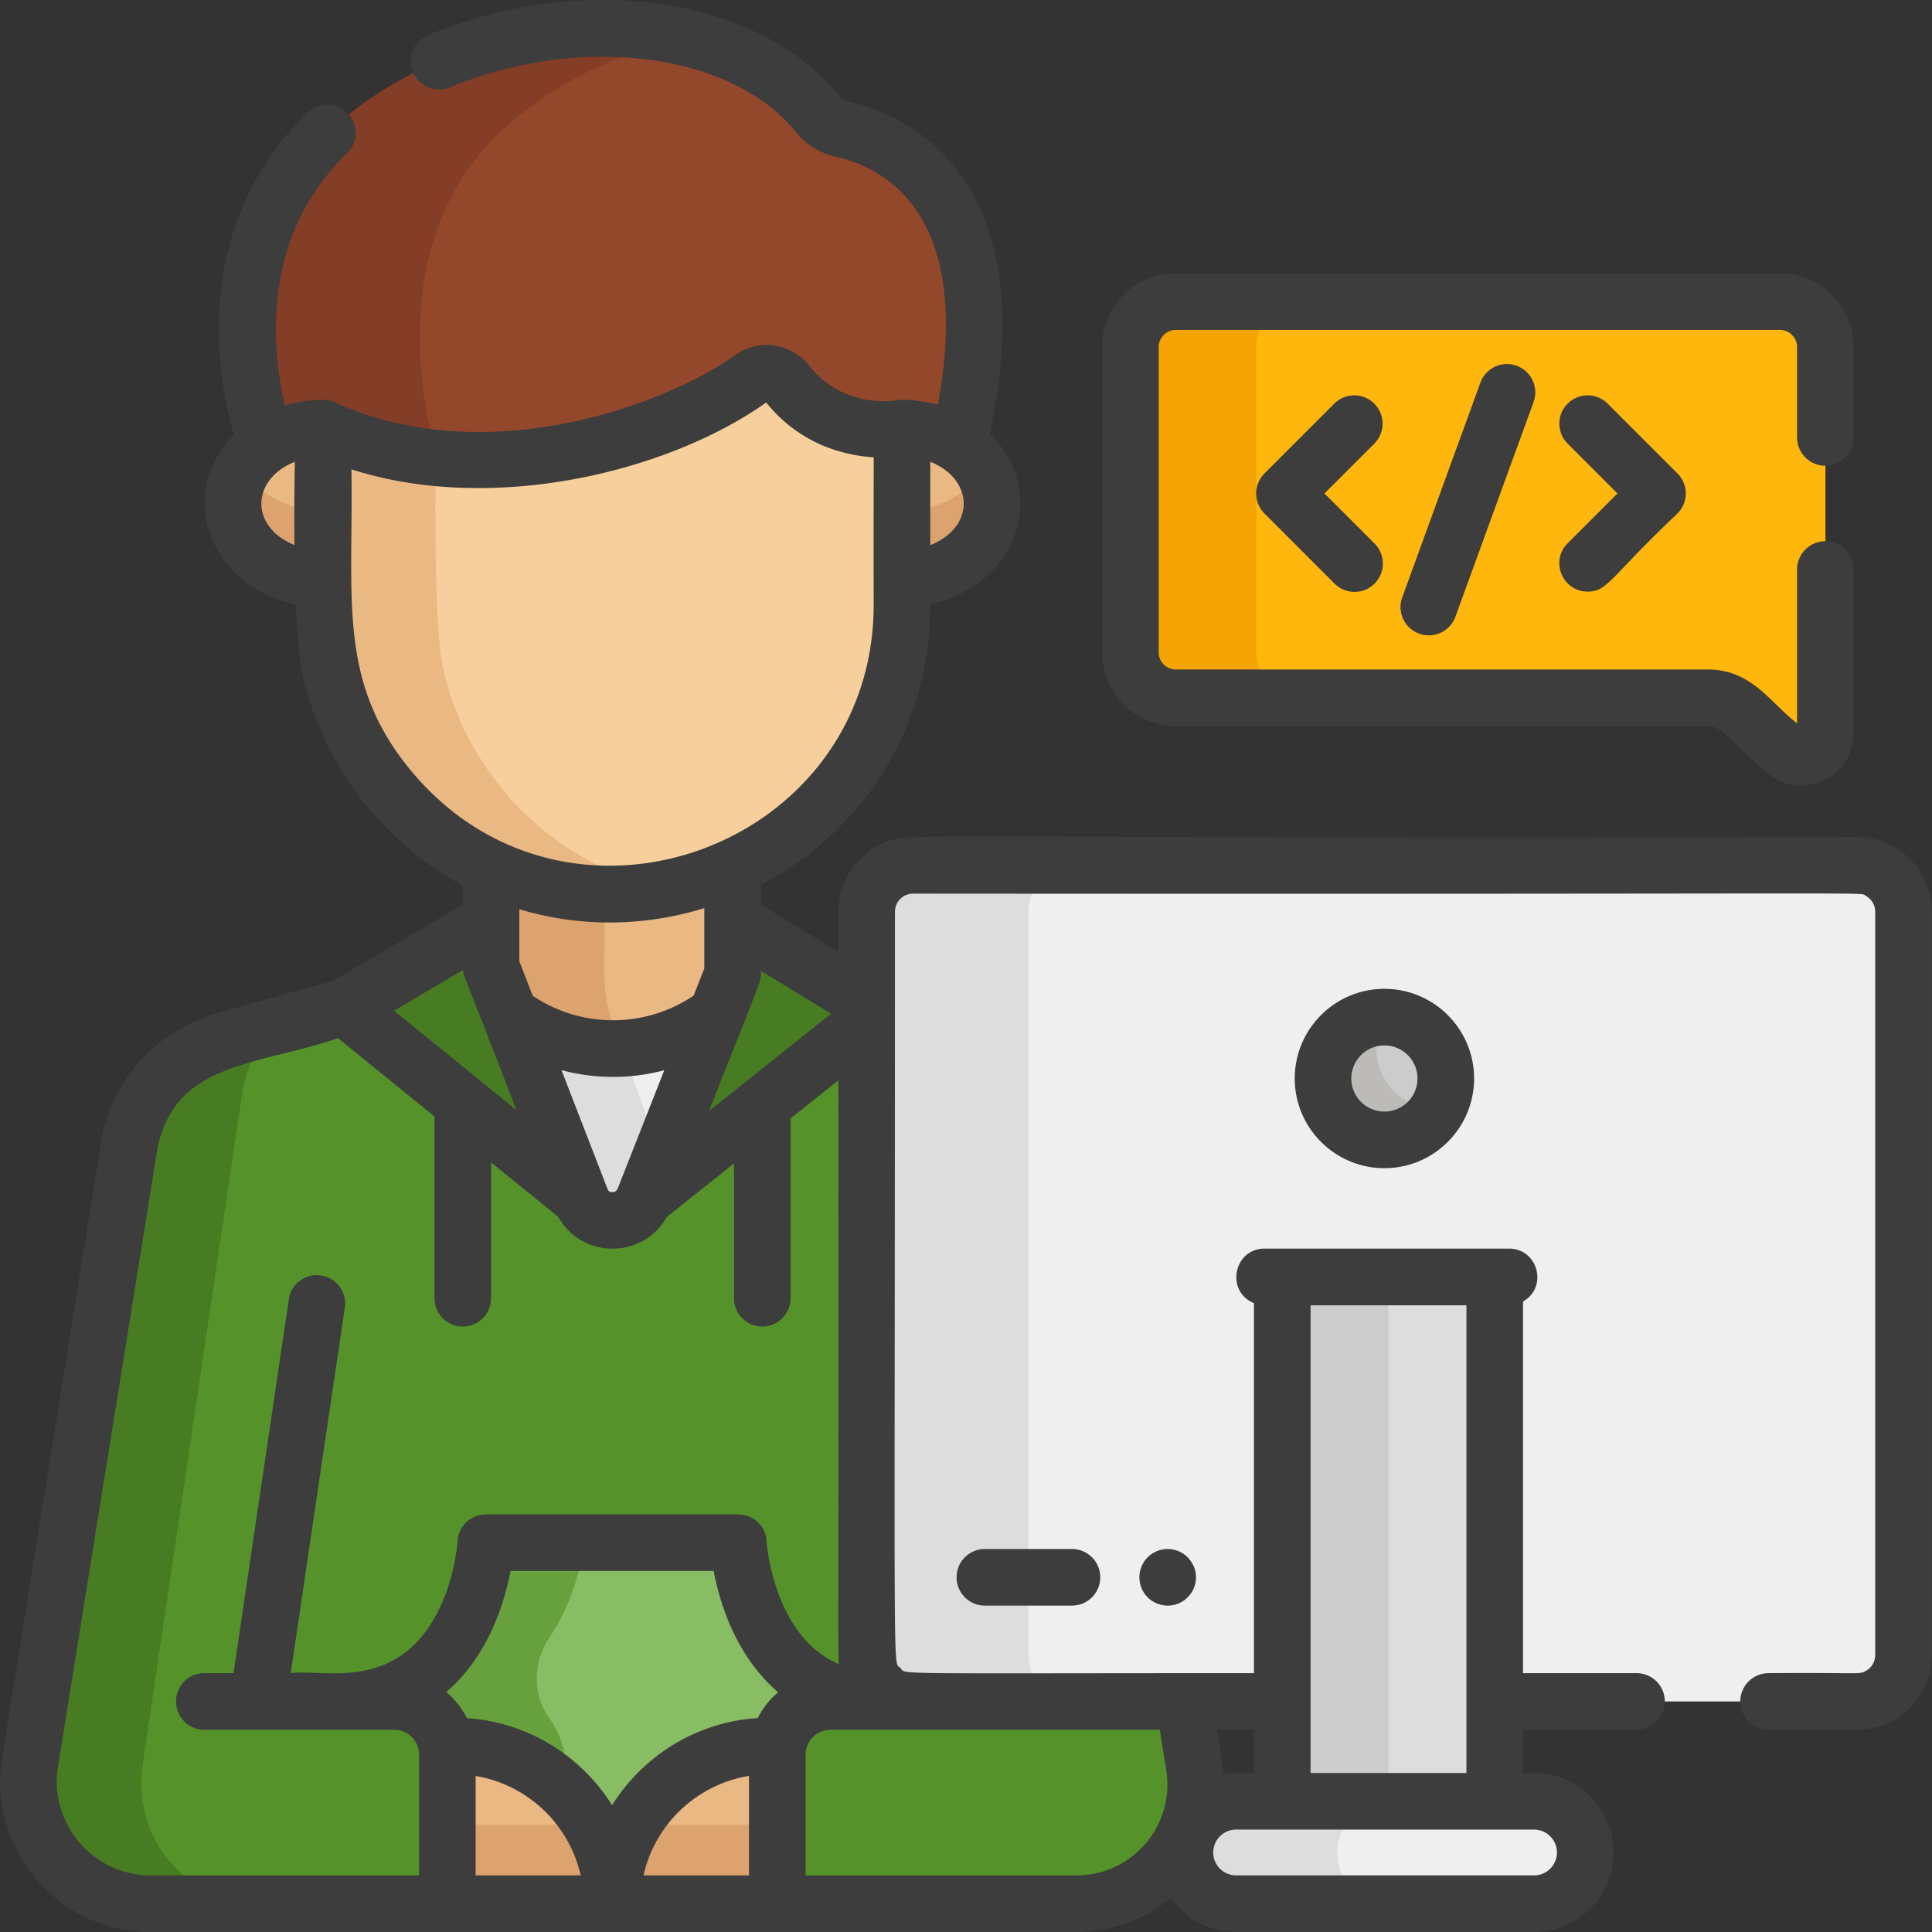 <svg xmlns="http://www.w3.org/2000/svg" width="512" height="512" style="enable-background:new 0 0 512 512" xml:space="preserve"><rect width="100%" height="100%" fill="#333333" stroke="none"/><path d="M130.145 224.082v58.06l63.943 2.008.002-.025.072-.044v-60.264c-19.81 9.018-43.259 9.924-64.017.265z" fill="#EAB883" data-original="#eab883"/><path d="M160.154 230.945c-10.161-.177-20.374-2.38-30.009-6.863v58.06l36.711 1.153-4.647-12.846c-3.318-9.172-1.563-14.202-2.055-39.504z" fill="#DDA36F" data-original="#dda36f"/><path d="M189.115 269.324c-16.086 11.508-37.745 11.38-53.695-.317l-.413-.303v64.034h54.974v-64.034l-.866.62z" fill="#EFEFEF" data-original="#efefef"/><path d="m180.239 320.287-15.371-42.489c-17.411.904-29.679-9.004-29.86-9.093v64.034h30.196c5.246-3.83 15.035-12.452 15.035-12.452z" fill="#DDD" data-original="#dddddd"/><path d="m316.469 466.954-26.378-163.948c-4.71-23.592-26.588-27.549-27.513-27.966l-29.461-8.152-3.594-2.12-59.069 52.951.014-.038c-2.946 7.603-13.552 7.6-16.496 0l.014.038-59.066-52.952-3.594 2.12-29.461 8.152c-.925.418-22.803 4.374-27.513 27.966L7.975 466.954c-3.317 20.617 12.103 37.547 31.192 37.547h246.11c19.091 0 34.509-16.934 31.192-37.547z" fill="#55932A" data-original="#70b5e8"/><path d="m37.916 466.954 26.378-177.947c1.485-7.437 4.677-12.92 8.38-16.959l-10.808 2.991c-.925.418-22.803 4.374-27.513 27.966L7.975 466.954c-3.317 20.617 12.103 37.547 31.193 37.547h29.941c-19.094 0-34.51-16.933-31.193-37.547zm116.072-149.235-62.662-50.833 38.819-22.901v12.16zm16.467 0 62.663-50.833-38.956-22.901v12.16z" data-original="#52a5d8" fill="#487C23"/><path d="M124.062 467.994v36.507h77.44v-36.507c0-10.103 6.984-18.583 16.372-20.927-13.867-7.021-19.004-22.047-20.876-31.033-.873-4.19-4.53-7.211-8.809-7.211h-51.388c-4.282 0-7.937 3.027-8.811 7.218-1.865 8.945-6.963 23.867-20.682 30.928 9.582 2.205 16.754 10.785 16.754 21.025z" fill="#88BD63" data-original="#a4d9f4"/><path d="M149.932 504.501v-35.652c0-5.047-1.621-9.719-4.368-13.529-4.622-6.406-4.261-15.053.175-21.59 4.824-7.111 7.23-15.057 8.417-20.751a9.792 9.792 0 0 1 1.973-4.156h-19.327c-4.282 0-7.937 3.027-8.811 7.218-1.865 8.945-6.963 23.867-20.682 30.928 9.581 2.205 16.753 10.785 16.753 21.025v36.507h25.87z" fill="#67A13D" data-original="#84c7ef"/><path d="M206.002 462.688h-1.968c-22.997 0-41.813 18.816-41.813 41.813h43.78v-41.813zm-87.439 0v41.813h43.658c0-22.997-18.815-41.813-41.813-41.813h-1.845z" data-original="#eab883" fill="#EAB883"/><g fill="#DDA36F"><path d="M162.222 504.501h43.78v-20.907h-38.127a41.444 41.444 0 0 0-5.653 20.907z" data-original="#dda36f"/><path d="M118.563 483.594v20.907h43.659a41.457 41.457 0 0 0-5.653-20.907h-38.006z" data-original="#dda36f"/></g><path d="M223.478 34.29c-2.613-.572-4.971-1.979-6.645-4.065C190.817-2.199 121.632.489 85.659 36.462c-33.146 33.146-14.811 86.036-14.811 86.036h183.296c16.017-67.241-18.372-85.518-30.666-88.208z" fill="#93482B" data-original="#93482b"/><path d="M131.129 36.462c13.599-13.599 31.943-22.437 50.907-26.423-31.295-7.288-71.669 1.716-96.377 26.423-33.146 33.147-14.811 86.036-14.811 86.036h45.47c-.001-.001-18.337-52.889 14.811-86.036z" fill="#843D26" data-original="#843d26"/><path d="m70.969 117.851-.028-.029c-11.803 7.947-11.991 23.137 0 31.212l.028-.029c4.087 2.744 9.272 4.389 14.917 4.389v-39.932c-5.645 0-10.83 1.645-14.917 4.389zm183.022 0 .028-.029c4.551 3.065 7.726 7.5 8.645 12.556l.014.083c.052.296.099.594.136.894.01.083.017.166.026.249.027.256.054.512.07.771.014.227.018.455.023.684.002.115.012.229.012.345l-.001.024.001.024c0 .116-.01.23-.012.345-.005.228-.009.457-.023.684-.016.259-.043.515-.07.771-.009.083-.016.167-.026.25-.037.3-.084.598-.136.894l-.014.083c-.918 5.056-4.093 9.491-8.645 12.556l-.028-.029c-4.088 2.744-9.272 4.389-14.917 4.389v-39.931c.305.045 7.81-.384 14.917 4.387z" data-original="#eab883" fill="#EAB883"/><path d="M70.941 131.068c-2.655-1.788-4.821-4.052-6.365-6.622-5.232 8.718-2.132 18.867 6.365 24.588l.028-.029c4.087 2.744 9.272 4.389 14.917 4.389v-17.966c-5.645 0-10.831-1.645-14.917-4.39l-.028.03zm191.992 1.991c-.005-.229-.009-.457-.023-.684a17.798 17.798 0 0 0-.07-.771c-.009-.083-.016-.167-.026-.249-.037-.3-.083-.598-.136-.894l-.014-.083c-.383-2.107-1.177-4.097-2.28-5.933-1.543 2.572-3.71 4.834-6.365 6.622l-.028-.029c-4.088 2.744-9.272 4.39-14.917 4.39v17.966c5.645 0 10.83-1.645 14.917-4.389l.028.029c4.552-3.065 7.726-7.499 8.644-12.557l.014-.082c.052-.296.099-.594.136-.894.01-.083.017-.166.026-.249.027-.256.054-.512.07-.771.014-.227.018-.455.023-.684.002-.115.012-.229.012-.345l-.001-.024.001-.024c.001-.116-.009-.23-.011-.345z" data-original="#dda36f" fill="#DDA36F"/><path d="M239.198 139.178v-25.715s-18.335 3.499-30.465-11.883c-2.28-2.891-6.374-3.551-9.356-1.39-18.13 13.14-69.219 33.47-113.585 13.274v14.691h-.086c-.167 16.065-.003 40.715 2.151 49.823 2.791 11.782 8.335 22.78 16.421 32.199 46.568 54.14 134.911 20.533 134.911-49.94-.015-8.681-.017-15.556-.014-21.057h.022v-.002z" fill="#F7CF9C" data-original="#f7cf9c"/><path d="M117.591 177.976c-2.154-9.108-2.318-33.757-2.151-49.823h.086v-6.748c-9.956-1.035-20.007-3.514-29.734-7.942v14.691h-.086c-.167 16.065-.002 40.715 2.151 49.823 8.964 37.845 46.314 65.82 88.707 57.523-29.452-5.9-52.316-29.418-58.973-57.524z" fill="#EAB883" data-original="#eab883"/><path d="M492.154 229.319c-270.317 0-252.313-.524-256.014 1.487a12.32 12.32 0 0 0-6.449 10.836v196.936c0 6.806 5.517 12.324 12.324 12.324h250.141c6.806 0 12.324-5.517 12.324-12.324V241.642c-.002-4.678-5.536-12.323-12.326-12.323z" fill="#EFEFEF" data-original="#efefef"/><path d="M272.561 438.579V241.644c0-6.828 5.537-12.324 12.324-12.324-43.426.498-43.928-1.129-48.745 1.487a12.32 12.32 0 0 0-6.449 10.836v196.936c0 6.806 5.517 12.324 12.324 12.324h42.87c-6.807-.001-12.324-5.518-12.324-12.324z" fill="#DDD" data-original="#dddddd"/><path d="M471.761 79.936H311.577c-6.599 0-11.999 5.399-11.999 11.999v80.986c0 6.599 5.399 11.999 11.999 11.999h140.997c3.278 0 6.438 1.221 8.864 3.426l11.688 10.62c4.086 3.713 10.636.814 10.636-4.706V91.936c-.002-6.6-5.402-12-12.001-12z" fill="#FFB70D" data-original="#ffb70d"/><path d="M332.913 172.921V91.935c0-6.599 5.399-11.999 11.999-11.999h-33.334c-6.599 0-11.999 5.399-11.999 11.999v80.986c0 6.599 5.399 11.999 11.999 11.999h33.334c-6.6 0-11.999-5.399-11.999-11.999z" fill="#F4A403" data-original="#f4a403"/><circle cx="366.9" cy="285.819" r="16.267" fill="#CCC" data-original="#cccccc"/><path d="M366.91 269.56c-12.403-.018-20.393 13.48-14.095 24.387 6.299 10.911 21.984 10.734 28.168-.013-12.513-.018-20.324-13.509-14.073-24.374z" fill="#BCBBB8" data-original="#bcbbb8"/><path d="M396.137 490.93V338.45c0-.015-.011-.028-.025-.028h-56.256c-.014 0-.025.012-.025.028v152.48h56.306z" fill="#DDD" data-original="#dddddd"/><path d="M367.984 338.45c0-.015.011-.028.025-.028h-28.153c-.014 0-.025.012-.025.028v152.48h28.153V338.45z" fill="#CCC" data-original="#cccccc"/><path d="M420.127 490.93c0-7.495-6.076-13.572-13.572-13.572h-78.943c-7.495 0-13.572 6.076-13.572 13.572 0 7.495 6.075 13.572 13.572 13.572h78.943c7.495-.001 13.572-6.077 13.572-13.572z" fill="#EFEFEF" data-original="#efefef"/><path d="M354.396 490.93c0-7.495 6.076-13.572 13.572-13.572h-40.355c-7.495 0-13.572 6.076-13.572 13.572 0 7.495 6.075 13.572 13.572 13.572h40.355c-7.497-.001-13.572-6.077-13.572-13.572z" fill="#DDD" data-original="#dddddd"/><path d="M343.117 285.814c0 13.105 10.662 23.766 23.767 23.766 13.105 0 23.766-10.661 23.766-23.766 0-13.105-10.661-23.766-23.766-23.766-13.105.001-23.767 10.662-23.767 23.766zm32.534 0c0 4.834-3.934 8.768-8.768 8.768-4.835 0-8.769-3.934-8.769-8.768 0-4.834 3.934-8.768 8.769-8.768 4.836.001 8.768 3.934 8.768 8.768zM261 410.503a7.498 7.498 0 0 0-7.499 7.499 7.498 7.498 0 0 0 7.499 7.499h23.082a7.498 7.498 0 0 0 7.499-7.499 7.498 7.498 0 0 0-7.499-7.499H261zm53.749 2.194c-1.739-1.74-4.329-2.54-6.768-2.05a7.69 7.69 0 0 0-2.7 1.12c-.41.27-.79.59-1.14.93-.34.35-.66.729-.931 1.14a7.722 7.722 0 0 0-1.12 2.7c-.492 2.632.393 5.111 2.051 6.77a7.499 7.499 0 0 0 2.439 1.619c.861.364 1.864.58 2.87.58 4.219 0 7.499-3.467 7.499-7.499a7.48 7.48 0 0 0-.58-2.87c-.189-.462-.921-1.721-1.62-2.44zm49.454-305.731a7.5 7.5 0 0 0-10.606 0l-18.507 18.507a7.498 7.498 0 0 0 0 10.605l18.507 18.507a7.5 7.5 0 1 0 10.606-10.605l-13.205-13.205 13.205-13.204a7.5 7.5 0 0 0 0-10.605zm56.538 49.816c5.368 0 5.803-3.675 23.81-20.704a7.498 7.498 0 0 0 0-10.605l-18.507-18.507a7.5 7.5 0 0 0-10.606 0 7.498 7.498 0 0 0 0 10.605l13.205 13.204-13.205 13.205c-4.739 4.739-1.318 12.802 5.303 12.802zm-28.385-55.473-20.786 57.109a7.5 7.5 0 0 0 14.094 5.129l20.786-57.109a7.5 7.5 0 0 0-14.094-5.129z" fill="#3D3D3D" data-original="#000000"/><path d="M492.136 221.82c-260.677.842-251.332-2.093-259.595 2.397a19.82 19.82 0 0 0-10.369 17.425v10.605l-20.523-12.48v-5.28c27.101-14.181 44.883-41.466 44.883-74.266v-.114c3.893-.83 7.567-2.307 10.874-4.4.263-.135.52-.286.77-.455 7.969-5.366 12.029-13.331 12.22-21.162-.082-.309 1.018-10.348-8.085-19.145 5.948-27.986 3.947-50.187-5.995-66.016-9.565-15.23-23.773-20.301-31.392-21.967-.978-.214-1.83-.723-2.399-1.433C201.391-.805 154.475-7.765 113.39 9.343a7.5 7.5 0 0 0 5.765 13.847c34.573-14.396 74.841-9.246 91.669 11.729 2.708 3.375 6.576 5.753 10.892 6.698 5.321 1.165 15.242 4.699 21.897 15.292 7.302 11.627 8.949 28.539 4.941 50.336-2.748-.762-8.671-1.714-11.424-1.08-2.723.329-14.536 1.083-22.667-9.229-4.8-6.086-13.43-7.325-19.646-2.819-16.68 12.088-64.096 30.953-105.08 12.944-1.386-.845-2.652-1.075-3.997-1.094-.129.002-.024-.017-.631.014a35.354 35.354 0 0 0-9.614 1.451C69.844 82.94 73.752 58.09 91.95 40.65l.003-.003a7.498 7.498 0 0 0 .223-10.602 7.501 7.501 0 0 0-10.605-.223c-23.486 22.517-28.226 54.9-19.561 85.472-15.497 15.499-6.624 40.151 16.395 44.87.351 8.036.965 15.183 1.996 19.54 3.116 13.154 9.181 25.048 18.033 35.36 7.009 8.149 15.19 14.749 24.198 19.624v5.014l-34.276 20.221c-.101.028-31.04 8.593-29.06 8.051-17.2 4.636-28.978 16.869-32.312 33.562a8.946 8.946 0 0 0-.05.277L.558 465.763C-3.345 490.028 15.411 512 39.951 512h245.313c9.234 0 18.06-3.25 25.034-9.069 3.81 5.472 10.137 9.069 17.296 9.069h78.943c11.618 0 21.07-9.452 21.07-21.07 0-11.619-9.452-21.071-21.07-21.071h-2.919v-11.458h30.08a7.498 7.498 0 0 0 7.499-7.499 7.498 7.498 0 0 0-7.499-7.499h-30.08v-98.49c6.686-3.801 3.97-14.018-3.698-14.018h-64.793c-8.203 0-10.421 11.364-2.815 14.447v98.061c-99.702 0-91.879.438-93.731-1.415-2.045-2.045-1.412 10.033-1.412-200.345a4.822 4.822 0 0 1 4.824-4.823c266.489.206 250.418-.517 252.436.578a4.83 4.83 0 0 1 2.529 4.246V438.58a4.824 4.824 0 0 1-2.529 4.247c-1.865 1.014-1.284.388-25.736.578a7.498 7.498 0 0 0-7.499 7.499 7.498 7.498 0 0 0 7.499 7.499c22.311-.616 29.281 2.372 37.457-5.805a19.689 19.689 0 0 0 5.807-14.018V241.642c.001-10.99-8.917-19.822-19.821-19.822zM200.813 455.304c-16.272 1.051-30.414 10.025-38.604 23.101-8.169-13.041-22.259-22.001-38.478-23.091a21.724 21.724 0 0 0-5.459-6.895c9.335-8.025 14.727-20.053 17.018-32.097h53.838c2.287 12.02 7.674 24.092 17.083 32.148a21.706 21.706 0 0 0-5.398 6.834zm-39.877-140.377c-.042-.105-12.089-31.216-12.133-31.333a52.879 52.879 0 0 0 27.235.029l-12.339 31.354c-.407 1.036-1.475.991-1.375.936-1.007-.002-1.139-.363-1.388-.986zm25.714-74.258v15.991l-2.833 7.197a38.175 38.175 0 0 1-42.643.033l-3.542-9.147v-13.791c15.874 4.806 32.886 4.677 49.018-.283zm33.616 27.973-32.354 25.765c14.102-35.862 13.921-34.469 13.736-37.087l18.618 11.322zm26.272-124.163v-22.102c11.632 4.654 11.973 17.311 0 22.102zM78.133 122.378a828.407 828.407 0 0 0-.114 22.049c-11.874-4.846-11.496-17.404.114-22.049zm31.676 82.911c-20.606-24.003-16.122-46.08-16.676-80.911 37.372 12.013 83.855.744 109.913-17.705 9.02 11.13 20.615 14.007 28.494 14.524.003 3.653-.045 17.316-.008 39.038.001 63.74-79.856 93.725-121.723 45.054zm12.883 51.792c.264 2.094 1.048 2.787 14.106 37.047l-32.379-26.266 18.273-10.781zm-63.307 10.877c-.21.073-.417.156-.62.248.122-.056.326-.152.62-.248zM15.366 468.146l26.353-163.8c4.66-22.876 26.098-21.883 47.87-29.2l25.555 20.731v48.168c0 4.143 3.357 7.499 7.499 7.499s7.499-3.357 7.499-7.499v-36l17.808 14.446c6.235 11.217 22.471 11.233 28.733.035l17.828-14.197v35.717c0 4.143 3.357 7.499 7.499 7.499s7.499-3.357 7.499-7.499v-47.661l12.661-10.083c.072 162.521-.154 152.111.167 154.728-5.952-2.572-10.601-7.246-14.053-14.108-4.54-9.02-5.122-18.406-5.126-18.477a7.498 7.498 0 0 0-7.489-7.117H128.75c-3.977 0-7.262 3.126-7.488 7.095-.005.094-.588 9.48-5.127 18.5-11.081 22.016-31.2 15.213-39.092 16.483l14.336-96.891a7.5 7.5 0 0 0-6.32-8.516c-4.095-.611-7.91 2.224-8.516 6.32l-14.661 99.086H54.15a7.498 7.498 0 0 0-7.499 7.499 7.498 7.498 0 0 0 7.499 7.499h50.308a6.6 6.6 0 0 1 6.593 6.573v32.027h-71.1c-15.311-.001-27.023-13.708-24.585-28.857zm110.684 28.856v-26.348c13.78 2.294 24.809 12.828 27.835 26.348H126.05zm72.439-26.37v26.369h-27.956c3.035-13.56 14.12-24.117 27.956-26.369zm214.118 20.298a6.077 6.077 0 0 1-6.071 6.071h-78.943a6.078 6.078 0 0 1-6.072-6.071 6.079 6.079 0 0 1 6.072-6.072h78.943a6.078 6.078 0 0 1 6.071 6.072zm-65.296-21.07V345.921h41.309V469.86h-41.309zm-14.998 0c-4.118.068-5.156-.174-8.055.29-.223-3.154-.53-4.054-1.721-11.748h9.776v11.458zm-24.967-11.458 1.716 10.667c2.359 14.657-8.973 27.934-23.798 27.934H213.49v-32.027a6.6 6.6 0 0 1 6.593-6.573l87.263-.001z" fill="#3D3D3D" data-original="#000000"/><path d="M311.557 192.419h140.997c3.721 0 4.474 2.625 15.508 12.097 8.945 8.126 23.178 1.716 23.178-10.257v-43.333a7.498 7.498 0 0 0-7.499-7.499 7.498 7.498 0 0 0-7.499 7.499v40.757c-7.252-5.58-12.028-14.262-23.688-14.262H311.557c-2.439 0-4.5-2.061-4.5-4.5V91.935c0-2.439 2.061-4.5 4.5-4.5h160.185c2.439 0 4.5 2.061 4.5 4.5v23.994a7.498 7.498 0 0 0 7.499 7.499 7.498 7.498 0 0 0 7.499-7.499V91.935c0-10.751-8.747-19.498-19.498-19.498H311.557c-10.751 0-19.498 8.747-19.498 19.498v80.986c0 10.751 8.747 19.498 19.498 19.498z" fill="#3D3D3D" data-original="#000000"/></svg>